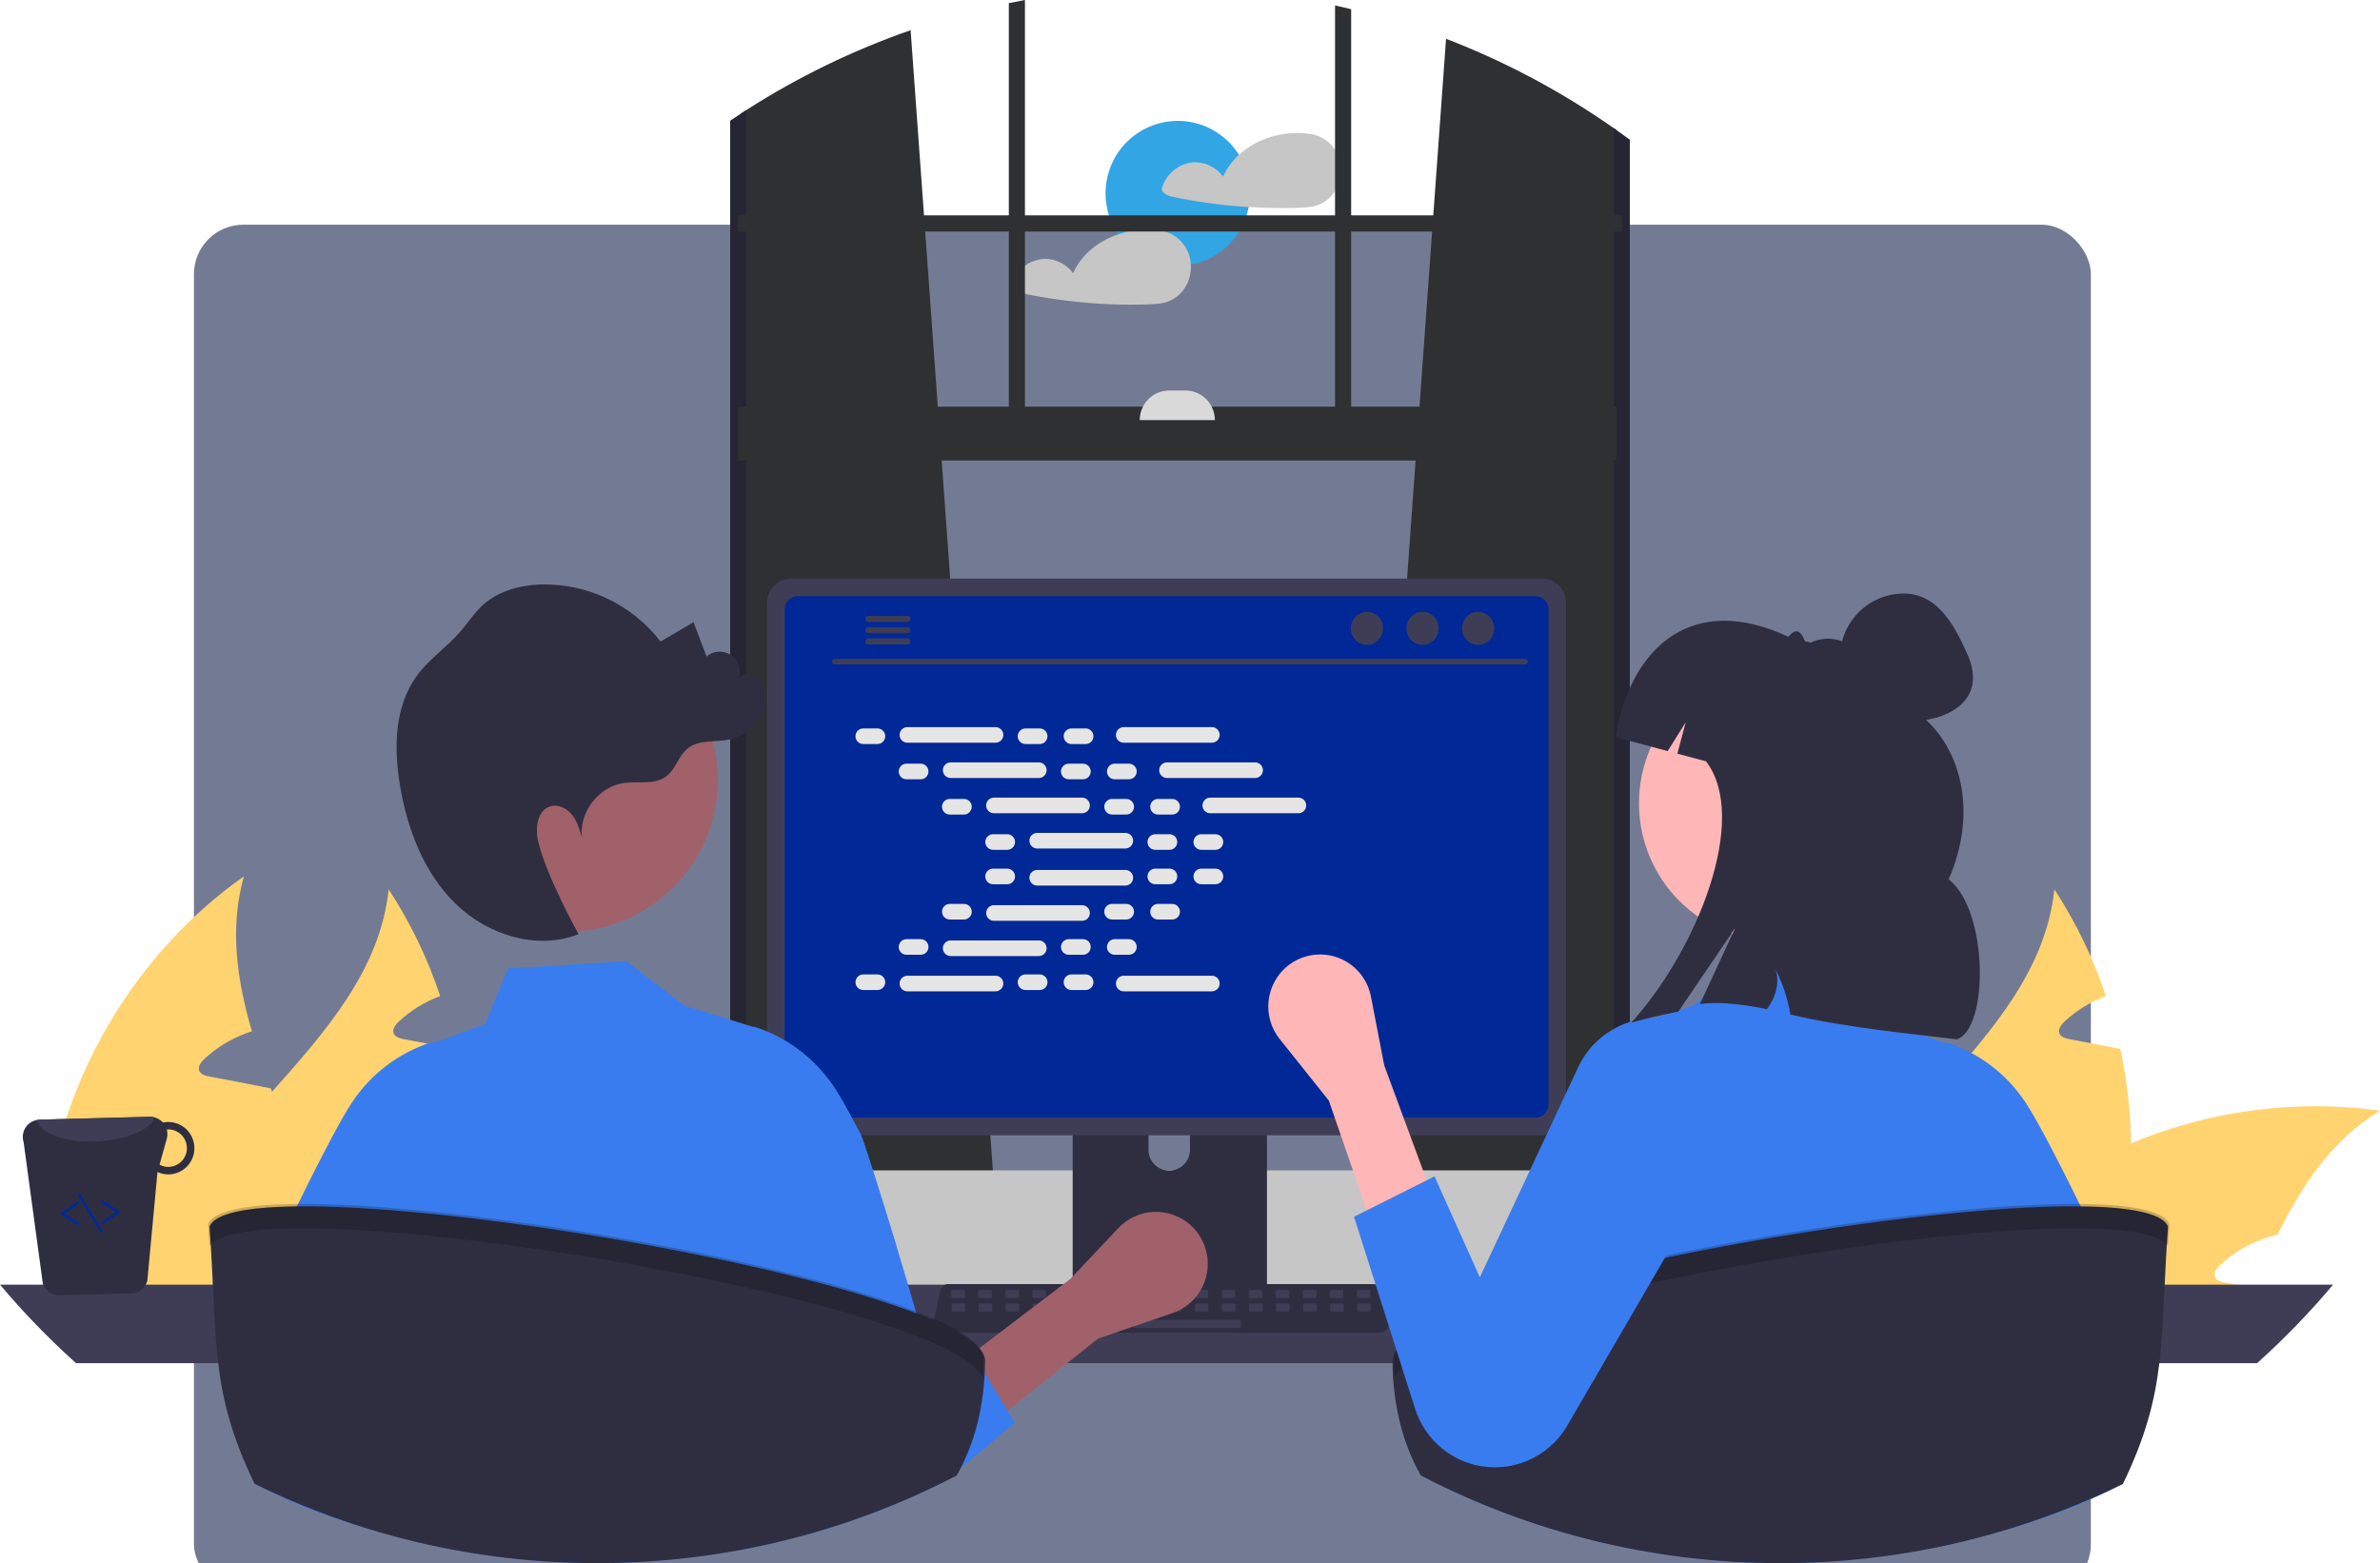 <svg width="577" height="379" viewBox="0 0 577 379" fill="none" xmlns="http://www.w3.org/2000/svg">
<g clip-path="url(#clip0_1074_3359)">
<g opacity="0.6" filter="url(#filter0_d_1074_3359)">
<rect x="47.016" y="50.477" width="459.89" height="331.946" rx="12" fill="#16234D"/>
</g>
<path d="M285.535 64.433C295.202 64.433 303.039 56.571 303.039 46.873C303.039 37.175 295.202 29.312 285.535 29.312C275.868 29.312 268.031 37.175 268.031 46.873C268.031 56.571 275.868 64.433 285.535 64.433Z" fill="#32A5E5"/>
<path d="M324.709 38.553C324.215 36.929 323.259 35.486 321.958 34.4C320.657 33.314 319.068 32.634 317.386 32.443C317.347 32.44 317.307 32.44 317.268 32.443C317.221 32.428 317.173 32.417 317.124 32.41C311.263 31.647 304.747 33.502 300.361 37.54C298.733 39.016 297.431 40.817 296.539 42.828C295.726 41.714 294.655 40.815 293.418 40.21C292.181 39.605 290.815 39.312 289.439 39.355C287.665 39.473 285.971 40.137 284.586 41.256C283.202 42.375 282.195 43.896 281.704 45.61C281.65 45.819 281.665 46.041 281.746 46.241C281.828 46.441 281.971 46.61 282.156 46.721C282.683 47.174 283.31 47.494 283.985 47.655C285.434 47.964 286.896 48.247 288.358 48.504C291.216 49.004 294.09 49.409 296.978 49.72C298.886 49.924 300.798 50.086 302.715 50.207C306.674 50.457 310.653 50.516 314.62 50.391C316.586 50.325 318.474 50.26 320.271 49.392C321.579 48.746 322.698 47.769 323.516 46.557C324.285 45.391 324.791 44.071 324.997 42.688C325.203 41.305 325.105 39.894 324.709 38.553Z" fill="#C6C6C6"/>
<path d="M288.697 64.139C288.664 63.403 288.54 62.674 288.33 61.969C287.834 60.345 286.876 58.902 285.574 57.816C284.272 56.731 282.682 56.051 281 55.859C280.963 55.856 280.926 55.856 280.889 55.859C280.839 55.845 280.789 55.834 280.738 55.826C277.495 55.427 274.203 55.767 271.108 56.819C266.349 58.417 262.173 61.64 260.16 66.244C259.346 65.129 258.274 64.23 257.035 63.625C255.797 63.02 254.43 62.727 253.054 62.771C251.28 62.889 249.585 63.552 248.201 64.672C246.816 65.791 245.81 67.311 245.318 69.026C245.267 69.235 245.283 69.455 245.365 69.655C245.446 69.855 245.588 70.023 245.771 70.137C246.299 70.588 246.925 70.908 247.6 71.071C249.055 71.38 250.51 71.663 251.979 71.919C254.837 72.419 257.708 72.825 260.593 73.136C266.453 73.767 272.35 73.991 278.241 73.807C280.201 73.741 282.095 73.675 283.891 72.807C285.198 72.161 286.315 71.184 287.13 69.973C288.279 68.255 288.83 66.204 288.697 64.139Z" fill="#C6C6C6"/>
<path d="M516.669 277.217C516.92 289.191 515.273 301.128 511.79 312.582C511.668 312.998 511.521 313.414 511.375 313.831H439.555C440.581 308.758 442.211 303.828 444.41 299.146C450.386 286.42 460.144 275.529 469.781 264.711C483.052 249.806 496.006 235.024 498.055 215.641C503.315 223.686 507.514 232.381 510.546 241.51C506.834 242.889 503.428 244.984 500.519 247.677C499.714 248.436 498.86 249.537 499.275 250.59C499.665 251.471 500.738 251.764 501.69 251.96C503.983 252.401 506.276 252.841 508.569 253.257C510.375 253.624 512.204 253.967 514.034 254.31C515.642 261.843 516.525 269.514 516.669 277.217Z" fill="#FFD370"/>
<path d="M577.002 269.291C565.487 276.315 558.169 287.181 552.192 299.345C546.991 300.534 542.189 303.065 538.262 306.687C537.432 307.446 536.579 308.547 537.018 309.6C537.384 310.481 538.482 310.774 539.433 310.97C541.702 311.411 544.019 311.851 546.288 312.267C546.068 312.781 545.849 313.32 545.629 313.834H469.516C472.971 309.159 476.797 304.772 480.957 300.716C481.86 299.81 482.787 298.953 483.738 298.072C493.441 289.275 504.582 282.222 516.672 277.22C535.719 269.232 556.547 266.495 577.002 269.291Z" fill="#FFD370"/>
<path d="M482.198 313.832H414.427C414.057 308.387 414.09 302.923 414.525 297.483C417.233 263.88 435.456 231.868 462.95 212.484C459.437 225.04 461.242 237.521 464.901 250.052C464.389 250.223 463.877 250.37 463.413 250.566C459.702 251.945 456.295 254.041 453.387 256.734C452.581 257.492 451.728 258.594 452.142 259.646C452.508 260.527 453.606 260.821 454.557 261.016C456.851 261.457 459.144 261.897 461.413 262.314C463.242 262.681 465.072 263.023 466.902 263.391C467.755 263.537 468.609 263.709 469.463 263.88C469.585 264.174 469.658 264.443 469.78 264.712C474.074 276.582 478.758 288.55 480.953 300.713C481.497 303.766 481.871 306.846 482.076 309.94C482.149 311.237 482.198 312.534 482.198 313.832Z" fill="#F2F2F2"/>
<path d="M112.841 277.217C113.092 289.191 111.445 301.128 107.962 312.582C107.839 312.998 107.693 313.414 107.547 313.831H35.727C36.753 308.758 38.383 303.828 40.581 299.146C46.558 286.42 56.316 275.529 65.953 264.711C79.224 249.806 92.178 235.024 94.227 215.641C99.487 223.686 103.686 232.381 106.717 241.51C103.006 242.889 99.6 244.984 96.691 247.677C95.886 248.436 95.032 249.537 95.447 250.59C95.837 251.471 96.91 251.764 97.862 251.96C100.155 252.401 102.448 252.841 104.741 253.257C106.547 253.624 108.376 253.967 110.206 254.31C111.814 261.843 112.696 269.514 112.841 277.217Z" fill="#FFD370"/>
<path d="M173.174 269.291C161.659 276.315 154.34 287.181 148.364 299.345C143.163 300.534 138.361 303.065 134.434 306.687C133.604 307.446 132.751 308.547 133.19 309.6C133.556 310.481 134.653 310.774 135.605 310.97C137.874 311.411 140.191 311.851 142.46 312.267C142.24 312.781 142.021 313.32 141.801 313.834H65.688C69.143 309.159 72.969 304.772 77.129 300.716C78.032 299.81 78.959 298.953 79.91 298.072C89.613 289.275 100.754 282.222 112.844 277.22C131.891 269.232 152.719 266.495 173.174 269.291Z" fill="#F2F2F2"/>
<path d="M78.369 313.832H10.599C10.229 308.387 10.261 302.923 10.697 297.483C13.404 263.88 31.628 231.868 59.121 212.484C55.608 225.04 57.414 237.521 61.073 250.052C60.561 250.223 60.048 250.37 59.585 250.566C55.873 251.945 52.467 254.041 49.558 256.734C48.753 257.492 47.9 258.594 48.314 259.646C48.68 260.527 49.778 260.821 50.729 261.016C53.023 261.457 55.316 261.897 57.584 262.314C59.414 262.681 61.244 263.023 63.073 263.391C63.927 263.537 64.781 263.709 65.635 263.88C65.757 264.174 65.83 264.443 65.952 264.712C70.246 276.582 74.93 288.55 77.125 300.713C77.669 303.766 78.043 306.846 78.248 309.94C78.321 311.237 78.369 312.534 78.369 313.832Z" fill="#FFD370"/>
<path d="M330.672 285.288L391.226 290.681L391.875 290.74V31.524C391.659 31.373 391.443 31.221 391.226 31.07C378.606 22.214 364.954 14.939 350.575 9.406L347.481 52.221L347.199 56.141L344.137 98.6L343.193 111.662L330.783 283.775L330.672 285.288Z" fill="#2F3032"/>
<path d="M180.923 26.695C180.49 26.972 180.058 27.248 179.625 27.537V290.739L180.923 290.621L240.822 285.287L240.71 283.774L228.301 111.66L227.357 98.599L224.295 56.139L224.013 52.22L220.768 7.32C206.774 12.187 193.4 18.69 180.923 26.695Z" fill="#2F3032"/>
<path d="M179.626 27.537C178.754 28.103 177.882 28.681 177.023 29.267V294.33C177.023 300.952 180.937 306.503 186.169 307.917C187.023 308.149 187.905 308.267 188.791 308.266H383.362C384.245 308.267 385.125 308.15 385.977 307.917C387.922 307.376 389.684 306.317 391.078 304.852C393.735 302.003 395.187 298.231 395.129 294.33V33.877C394.054 33.081 392.972 32.292 391.878 31.523C391.661 31.371 391.445 31.22 391.229 31.069V294.33C391.23 295.183 391.129 296.033 390.927 296.862C390.003 300.775 386.954 303.642 383.362 303.642H188.791C184.451 303.642 180.924 299.466 180.924 294.33V26.695C180.491 26.971 180.059 27.248 179.626 27.537Z" fill="#262534"/>
<path d="M393.175 52.219H178.969V56.138H393.175V52.219Z" fill="#2F3032"/>
<path d="M327.571 2.228C326.273 1.906 324.975 1.603 323.664 1.32V107.739H327.571V2.228Z" fill="#2F3032"/>
<path d="M248.485 0C247.181 0.243 245.876 0.493 244.578 0.763V107.74H248.485V0Z" fill="#2F3032"/>
<path d="M136.977 301.406C136.976 303.655 137.405 305.883 138.242 307.969C138.563 308.778 138.947 309.561 139.389 310.311C139.96 311.288 140.623 312.209 141.369 313.06C143.016 314.943 145.044 316.451 147.319 317.484C149.594 318.517 152.062 319.052 154.559 319.051H411.087C415.75 319.051 420.222 317.193 423.519 313.885C426.817 310.577 428.669 306.09 428.669 301.412C428.669 296.734 426.817 292.248 423.519 288.94C420.222 285.632 415.75 283.773 411.087 283.773H154.559C149.898 283.778 145.43 285.637 142.134 288.942C138.838 292.248 136.983 296.73 136.977 301.406Z" fill="#C6C6C6"/>
<path d="M178.971 111.664L391.875 111.664V98.6L178.971 98.6V111.664Z" fill="#2F3032"/>
<path d="M294.539 101.867H276.309C276.309 99.962 277.063 98.134 278.406 96.787C279.749 95.439 281.571 94.682 283.471 94.682H287.377C288.318 94.682 289.249 94.868 290.118 95.229C290.987 95.59 291.776 96.12 292.441 96.787C293.106 97.454 293.634 98.246 293.994 99.118C294.354 99.989 294.539 100.924 294.539 101.867Z" fill="#D9D9D9"/>
<path d="M0 311.484C5.695 318.254 11.855 324.616 18.434 330.524H547.198C553.778 324.616 559.937 318.254 565.632 311.484H0Z" fill="#3F3D56"/>
<path d="M260.055 247.815V315.266H307.157V247.815C307.158 247.33 307.003 246.857 306.717 246.466C306.43 246.076 306.026 245.788 305.564 245.644C305.346 245.572 305.118 245.537 304.889 245.539H262.329C262.031 245.539 261.736 245.597 261.46 245.711C261.184 245.825 260.933 245.993 260.722 246.204C260.511 246.415 260.343 246.666 260.229 246.943C260.114 247.219 260.055 247.515 260.055 247.815ZM278.437 270.991C278.449 269.662 278.984 268.391 279.926 267.455C280.868 266.519 282.139 265.994 283.465 265.994C284.79 265.994 286.062 266.519 287.004 267.455C287.945 268.391 288.481 269.662 288.493 270.991V278.818C288.486 280.151 287.953 281.427 287.011 282.368C286.069 283.308 284.794 283.836 283.465 283.836C282.136 283.836 280.861 283.308 279.918 282.368C278.976 281.427 278.443 280.151 278.437 278.818V270.991Z" fill="#2F2E41"/>
<path d="M259.914 313.109V319.614C259.915 319.951 260.049 320.274 260.285 320.512C260.522 320.751 260.843 320.887 261.179 320.89H306.039C306.376 320.888 306.697 320.753 306.935 320.514C307.172 320.275 307.305 319.951 307.305 319.614V313.109H259.914Z" fill="#3F3D56"/>
<path d="M185.953 146.186V269.342C185.954 270.912 186.576 272.416 187.683 273.526C188.789 274.636 190.289 275.26 191.853 275.261H373.772C375.336 275.26 376.836 274.636 377.942 273.526C379.049 272.416 379.671 270.912 379.672 269.342V146.186C379.668 144.618 379.045 143.115 377.939 142.007C376.833 140.899 375.335 140.275 373.772 140.273H191.853C190.29 140.275 188.792 140.899 187.686 142.007C186.58 143.115 185.957 144.618 185.953 146.186Z" fill="#3F3D56"/>
<path d="M190.227 147.717V267.822C190.228 268.66 190.561 269.464 191.152 270.057C191.743 270.65 192.544 270.984 193.38 270.985H372.263C373.099 270.984 373.9 270.65 374.491 270.057C375.082 269.464 375.415 268.66 375.416 267.822V147.717C375.416 146.877 375.084 146.072 374.493 145.478C373.902 144.883 373.1 144.549 372.263 144.547H193.38C192.543 144.549 191.741 144.883 191.15 145.478C190.559 146.072 190.227 146.877 190.227 147.717Z" fill="#012897"/>
<path d="M226.698 322.42C226.88 322.649 227.112 322.834 227.375 322.96C227.638 323.087 227.927 323.152 228.219 323.15H334.643C334.934 323.15 335.221 323.084 335.484 322.959C335.747 322.833 335.978 322.65 336.162 322.423C336.345 322.196 336.476 321.932 336.544 321.648C336.612 321.364 336.617 321.068 336.557 320.783L334.905 312.91C334.837 312.589 334.689 312.29 334.476 312.041C334.263 311.792 333.992 311.6 333.686 311.483C333.465 311.396 333.229 311.351 332.991 311.352H229.865C229.627 311.351 229.391 311.396 229.17 311.483C228.864 311.6 228.592 311.792 228.379 312.041C228.166 312.29 228.019 312.589 227.95 312.91L226.298 320.783C226.239 321.068 226.245 321.363 226.314 321.647C226.383 321.93 226.514 322.194 226.698 322.42Z" fill="#2F2E41"/>
<path d="M329.277 314.742H331.914C332.091 314.742 332.234 314.598 332.234 314.421V313.09C332.234 312.913 332.091 312.769 331.914 312.769H329.277C329.1 312.769 328.957 312.913 328.957 313.09V314.421C328.957 314.598 329.1 314.742 329.277 314.742Z" fill="#3F3D56"/>
<path d="M322.722 314.742H325.36C325.536 314.742 325.68 314.598 325.68 314.421V313.09C325.68 312.913 325.536 312.769 325.36 312.769H322.722C322.545 312.769 322.402 312.913 322.402 313.09V314.421C322.402 314.598 322.545 314.742 322.722 314.742Z" fill="#3F3D56"/>
<path d="M316.167 314.742H318.805C318.982 314.742 319.125 314.598 319.125 314.421V313.09C319.125 312.913 318.982 312.769 318.805 312.769H316.167C315.99 312.769 315.847 312.913 315.847 313.09V314.421C315.847 314.598 315.99 314.742 316.167 314.742Z" fill="#3F3D56"/>
<path d="M309.613 314.742H312.25C312.427 314.742 312.57 314.598 312.57 314.421V313.09C312.57 312.913 312.427 312.769 312.25 312.769H309.613C309.436 312.769 309.293 312.913 309.293 313.09V314.421C309.293 314.598 309.436 314.742 309.613 314.742Z" fill="#3F3D56"/>
<path d="M303.058 314.742H305.696C305.872 314.742 306.016 314.598 306.016 314.421V313.09C306.016 312.913 305.872 312.769 305.696 312.769H303.058C302.881 312.769 302.738 312.913 302.738 313.09V314.421C302.738 314.598 302.881 314.742 303.058 314.742Z" fill="#3F3D56"/>
<path d="M296.503 314.742H299.141C299.318 314.742 299.461 314.598 299.461 314.421V313.09C299.461 312.913 299.318 312.769 299.141 312.769H296.503C296.326 312.769 296.183 312.913 296.183 313.09V314.421C296.183 314.598 296.326 314.742 296.503 314.742Z" fill="#3F3D56"/>
<path d="M289.948 314.742H292.586C292.763 314.742 292.906 314.598 292.906 314.421V313.09C292.906 312.913 292.763 312.769 292.586 312.769H289.948C289.772 312.769 289.628 312.913 289.628 313.09V314.421C289.628 314.598 289.772 314.742 289.948 314.742Z" fill="#3F3D56"/>
<path d="M283.394 314.742H286.032C286.208 314.742 286.352 314.598 286.352 314.421V313.09C286.352 312.913 286.208 312.769 286.032 312.769H283.394C283.217 312.769 283.074 312.913 283.074 313.09V314.421C283.074 314.598 283.217 314.742 283.394 314.742Z" fill="#3F3D56"/>
<path d="M276.831 314.742H279.469C279.646 314.742 279.789 314.598 279.789 314.421V313.09C279.789 312.913 279.646 312.769 279.469 312.769H276.831C276.655 312.769 276.511 312.913 276.511 313.09V314.421C276.511 314.598 276.655 314.742 276.831 314.742Z" fill="#3F3D56"/>
<path d="M270.277 314.742H272.914C273.091 314.742 273.234 314.598 273.234 314.421V313.09C273.234 312.913 273.091 312.769 272.914 312.769H270.277C270.1 312.769 269.957 312.913 269.957 313.09V314.421C269.957 314.598 270.1 314.742 270.277 314.742Z" fill="#3F3D56"/>
<path d="M263.722 314.742H266.36C266.536 314.742 266.68 314.598 266.68 314.421V313.09C266.68 312.913 266.536 312.769 266.36 312.769H263.722C263.545 312.769 263.402 312.913 263.402 313.09V314.421C263.402 314.598 263.545 314.742 263.722 314.742Z" fill="#3F3D56"/>
<path d="M257.167 314.742H259.805C259.982 314.742 260.125 314.598 260.125 314.421V313.09C260.125 312.913 259.982 312.769 259.805 312.769H257.167C256.99 312.769 256.847 312.913 256.847 313.09V314.421C256.847 314.598 256.99 314.742 257.167 314.742Z" fill="#3F3D56"/>
<path d="M250.613 314.742H253.25C253.427 314.742 253.57 314.598 253.57 314.421V313.09C253.57 312.913 253.427 312.769 253.25 312.769H250.613C250.436 312.769 250.293 312.913 250.293 313.09V314.421C250.293 314.598 250.436 314.742 250.613 314.742Z" fill="#3F3D56"/>
<path d="M244.058 314.742H246.696C246.872 314.742 247.016 314.598 247.016 314.421V313.09C247.016 312.913 246.872 312.769 246.696 312.769H244.058C243.881 312.769 243.738 312.913 243.738 313.09V314.421C243.738 314.598 243.881 314.742 244.058 314.742Z" fill="#3F3D56"/>
<path d="M237.503 314.742H240.141C240.318 314.742 240.461 314.598 240.461 314.421V313.09C240.461 312.913 240.318 312.769 240.141 312.769H237.503C237.326 312.769 237.183 312.913 237.183 313.09V314.421C237.183 314.598 237.326 314.742 237.503 314.742Z" fill="#3F3D56"/>
<path d="M230.948 314.742H233.586C233.763 314.742 233.906 314.598 233.906 314.421V313.09C233.906 312.913 233.763 312.769 233.586 312.769H230.948C230.772 312.769 230.628 312.913 230.628 313.09V314.421C230.628 314.598 230.772 314.742 230.948 314.742Z" fill="#3F3D56"/>
<path d="M329.355 318.031H331.992C332.169 318.031 332.312 317.888 332.312 317.71V316.379C332.312 316.202 332.169 316.058 331.992 316.058H329.355C329.178 316.058 329.035 316.202 329.035 316.379V317.71C329.035 317.888 329.178 318.031 329.355 318.031Z" fill="#3F3D56"/>
<path d="M322.8 318.031H325.438C325.615 318.031 325.758 317.888 325.758 317.71V316.379C325.758 316.202 325.615 316.058 325.438 316.058H322.8C322.623 316.058 322.48 316.202 322.48 316.379V317.71C322.48 317.888 322.623 318.031 322.8 318.031Z" fill="#3F3D56"/>
<path d="M316.245 318.031H318.883C319.06 318.031 319.203 317.888 319.203 317.71V316.379C319.203 316.202 319.06 316.058 318.883 316.058H316.245C316.069 316.058 315.925 316.202 315.925 316.379V317.71C315.925 317.888 316.069 318.031 316.245 318.031Z" fill="#3F3D56"/>
<path d="M309.691 318.031H312.328C312.505 318.031 312.648 317.888 312.648 317.71V316.379C312.648 316.202 312.505 316.058 312.328 316.058H309.691C309.514 316.058 309.371 316.202 309.371 316.379V317.71C309.371 317.888 309.514 318.031 309.691 318.031Z" fill="#3F3D56"/>
<path d="M303.136 318.031H305.774C305.95 318.031 306.094 317.888 306.094 317.71V316.379C306.094 316.202 305.95 316.058 305.774 316.058H303.136C302.959 316.058 302.816 316.202 302.816 316.379V317.71C302.816 317.888 302.959 318.031 303.136 318.031Z" fill="#3F3D56"/>
<path d="M296.581 318.031H299.219C299.396 318.031 299.539 317.888 299.539 317.71V316.379C299.539 316.202 299.396 316.058 299.219 316.058H296.581C296.405 316.058 296.261 316.202 296.261 316.379V317.71C296.261 317.888 296.405 318.031 296.581 318.031Z" fill="#3F3D56"/>
<path d="M290.027 318.031H292.664C292.841 318.031 292.984 317.888 292.984 317.71V316.379C292.984 316.202 292.841 316.058 292.664 316.058H290.027C289.85 316.058 289.707 316.202 289.707 316.379V317.71C289.707 317.888 289.85 318.031 290.027 318.031Z" fill="#3F3D56"/>
<path d="M283.464 318.031H286.102C286.279 318.031 286.422 317.888 286.422 317.71V316.379C286.422 316.202 286.279 316.058 286.102 316.058H283.464C283.287 316.058 283.144 316.202 283.144 316.379V317.71C283.144 317.888 283.287 318.031 283.464 318.031Z" fill="#3F3D56"/>
<path d="M276.909 318.031H279.547C279.724 318.031 279.867 317.888 279.867 317.71V316.379C279.867 316.202 279.724 316.058 279.547 316.058H276.909C276.733 316.058 276.589 316.202 276.589 316.379V317.71C276.589 317.888 276.733 318.031 276.909 318.031Z" fill="#3F3D56"/>
<path d="M270.355 318.031H272.992C273.169 318.031 273.312 317.888 273.312 317.71V316.379C273.312 316.202 273.169 316.058 272.992 316.058H270.355C270.178 316.058 270.035 316.202 270.035 316.379V317.71C270.035 317.888 270.178 318.031 270.355 318.031Z" fill="#3F3D56"/>
<path d="M263.8 318.031H266.438C266.615 318.031 266.758 317.888 266.758 317.71V316.379C266.758 316.202 266.615 316.058 266.438 316.058H263.8C263.623 316.058 263.48 316.202 263.48 316.379V317.71C263.48 317.888 263.623 318.031 263.8 318.031Z" fill="#3F3D56"/>
<path d="M257.245 318.031H259.883C260.06 318.031 260.203 317.888 260.203 317.71V316.379C260.203 316.202 260.06 316.058 259.883 316.058H257.245C257.069 316.058 256.925 316.202 256.925 316.379V317.71C256.925 317.888 257.069 318.031 257.245 318.031Z" fill="#3F3D56"/>
<path d="M250.691 318.031H253.328C253.505 318.031 253.648 317.888 253.648 317.71V316.379C253.648 316.202 253.505 316.058 253.328 316.058H250.691C250.514 316.058 250.371 316.202 250.371 316.379V317.71C250.371 317.888 250.514 318.031 250.691 318.031Z" fill="#3F3D56"/>
<path d="M244.136 318.031H246.774C246.95 318.031 247.094 317.888 247.094 317.71V316.379C247.094 316.202 246.95 316.058 246.774 316.058H244.136C243.959 316.058 243.816 316.202 243.816 316.379V317.71C243.816 317.888 243.959 318.031 244.136 318.031Z" fill="#3F3D56"/>
<path d="M237.581 318.031H240.219C240.396 318.031 240.539 317.888 240.539 317.71V316.379C240.539 316.202 240.396 316.058 240.219 316.058H237.581C237.405 316.058 237.261 316.202 237.261 316.379V317.71C237.261 317.888 237.405 318.031 237.581 318.031Z" fill="#3F3D56"/>
<path d="M231.019 318.031H233.657C233.833 318.031 233.977 317.888 233.977 317.71V316.379C233.977 316.202 233.833 316.058 233.657 316.058H231.019C230.842 316.058 230.699 316.202 230.699 316.379V317.71C230.699 317.888 230.842 318.031 231.019 318.031Z" fill="#3F3D56"/>
<path d="M274.941 321.977H300.524C300.7 321.977 300.844 321.833 300.844 321.656V320.325C300.844 320.147 300.7 320.004 300.524 320.004H274.941C274.765 320.004 274.621 320.147 274.621 320.325V321.656C274.621 321.833 274.765 321.977 274.941 321.977Z" fill="#3F3D56"/>
<path d="M202.37 161.093H369.75C369.924 161.09 370.09 161.017 370.212 160.893C370.333 160.768 370.401 160.6 370.401 160.426C370.401 160.251 370.333 160.083 370.212 159.958C370.09 159.834 369.924 159.762 369.75 159.758H202.37C202.196 159.762 202.03 159.834 201.909 159.958C201.787 160.083 201.719 160.251 201.719 160.426C201.719 160.6 201.787 160.768 201.909 160.893C202.03 161.017 202.196 161.09 202.37 161.093Z" fill="#3F3D56"/>
<path d="M358.354 156.353C360.508 156.353 362.255 154.562 362.255 152.352C362.255 150.143 360.508 148.352 358.354 148.352C356.2 148.352 354.453 150.143 354.453 152.352C354.453 154.562 356.2 156.353 358.354 156.353Z" fill="#3F3D56"/>
<path d="M344.877 156.353C347.032 156.353 348.778 154.562 348.778 152.352C348.778 150.143 347.032 148.352 344.877 148.352C342.723 148.352 340.977 150.143 340.977 152.352C340.977 154.562 342.723 156.353 344.877 156.353Z" fill="#3F3D56"/>
<path d="M331.401 156.353C333.555 156.353 335.302 154.562 335.302 152.352C335.302 150.143 333.555 148.352 331.401 148.352C329.246 148.352 327.5 150.143 327.5 152.352C327.5 154.562 329.246 156.353 331.401 156.353Z" fill="#3F3D56"/>
<path d="M209.766 150.066C209.765 150.161 209.783 150.254 209.819 150.342C209.855 150.429 209.907 150.509 209.974 150.576C210.04 150.643 210.119 150.697 210.206 150.733C210.293 150.77 210.386 150.789 210.48 150.789H220.051C220.241 150.785 220.421 150.706 220.553 150.571C220.685 150.435 220.759 150.253 220.759 150.063C220.759 149.873 220.685 149.69 220.553 149.555C220.421 149.419 220.241 149.34 220.051 149.336H210.48C210.289 149.338 210.107 149.416 209.973 149.553C209.839 149.69 209.764 149.874 209.766 150.066Z" fill="#3F3D56"/>
<path d="M209.766 152.8C209.765 152.895 209.783 152.989 209.819 153.076C209.855 153.164 209.907 153.243 209.974 153.311C210.04 153.378 210.119 153.431 210.206 153.468C210.293 153.504 210.386 153.523 210.48 153.524H220.051C220.241 153.52 220.421 153.441 220.553 153.305C220.686 153.169 220.76 152.987 220.76 152.797C220.76 152.607 220.686 152.425 220.553 152.289C220.421 152.153 220.241 152.075 220.051 152.07H210.48C210.289 152.073 210.107 152.151 209.973 152.287C209.839 152.424 209.764 152.609 209.766 152.8Z" fill="#3F3D56"/>
<path d="M209.766 155.52C209.764 155.712 209.839 155.896 209.973 156.033C210.107 156.17 210.289 156.248 210.48 156.25H220.051C220.241 156.246 220.421 156.167 220.553 156.032C220.685 155.896 220.759 155.713 220.759 155.524C220.759 155.334 220.685 155.151 220.553 155.016C220.421 154.88 220.241 154.801 220.051 154.797H210.48C210.386 154.797 210.293 154.816 210.206 154.853C210.119 154.889 210.04 154.943 209.974 155.01C209.907 155.077 209.855 155.157 209.819 155.244C209.783 155.332 209.765 155.426 209.766 155.52Z" fill="#3F3D56"/>
<path d="M212.726 176.617H209.286C208.244 176.617 207.398 177.465 207.398 178.511C207.398 179.557 208.244 180.405 209.286 180.405H212.726C213.768 180.405 214.614 179.557 214.614 178.511C214.614 177.465 213.768 176.617 212.726 176.617Z" fill="#E5E5E5"/>
<path d="M252.062 176.617H248.622C247.58 176.617 246.734 177.465 246.734 178.511C246.734 179.557 247.58 180.405 248.622 180.405H252.062C253.104 180.405 253.95 179.557 253.95 178.511C253.95 177.465 253.104 176.617 252.062 176.617Z" fill="#E5E5E5"/>
<path d="M263.202 176.617H259.763C258.72 176.617 257.875 177.465 257.875 178.511C257.875 179.557 258.72 180.405 259.763 180.405H263.202C264.245 180.405 265.09 179.557 265.09 178.511C265.09 177.465 264.245 176.617 263.202 176.617Z" fill="#E5E5E5"/>
<path d="M241.357 176.297H219.982C218.939 176.297 218.094 177.145 218.094 178.191C218.094 179.237 218.939 180.085 219.982 180.085H241.357C242.4 180.085 243.245 179.237 243.245 178.191C243.245 177.145 242.4 176.297 241.357 176.297Z" fill="#E5E5E5"/>
<path d="M293.802 176.297H272.427C271.384 176.297 270.539 177.145 270.539 178.191C270.539 179.237 271.384 180.085 272.427 180.085H293.802C294.845 180.085 295.69 179.237 295.69 178.191C295.69 177.145 294.845 176.297 293.802 176.297Z" fill="#E5E5E5"/>
<path d="M223.21 185.164H219.771C218.728 185.164 217.883 186.012 217.883 187.058C217.883 188.104 218.728 188.952 219.771 188.952H223.21C224.253 188.952 225.098 188.104 225.098 187.058C225.098 186.012 224.253 185.164 223.21 185.164Z" fill="#E5E5E5"/>
<path d="M262.546 185.164H259.107C258.064 185.164 257.219 186.012 257.219 187.058C257.219 188.104 258.064 188.952 259.107 188.952H262.546C263.589 188.952 264.434 188.104 264.434 187.058C264.434 186.012 263.589 185.164 262.546 185.164Z" fill="#E5E5E5"/>
<path d="M273.694 185.164H270.255C269.212 185.164 268.367 186.012 268.367 187.058C268.367 188.104 269.212 188.952 270.255 188.952H273.694C274.737 188.952 275.582 188.104 275.582 187.058C275.582 186.012 274.737 185.164 273.694 185.164Z" fill="#E5E5E5"/>
<path d="M251.849 184.852H230.474C229.431 184.852 228.586 185.7 228.586 186.746C228.586 187.792 229.431 188.64 230.474 188.64H251.849C252.892 188.64 253.737 187.792 253.737 186.746C253.737 185.7 252.892 184.852 251.849 184.852Z" fill="#E5E5E5"/>
<path d="M304.294 184.852H282.919C281.877 184.852 281.031 185.7 281.031 186.746C281.031 187.792 281.877 188.64 282.919 188.64H304.294C305.337 188.64 306.182 187.792 306.182 186.746C306.182 185.7 305.337 184.852 304.294 184.852Z" fill="#E5E5E5"/>
<path d="M233.702 193.711H230.263C229.22 193.711 228.375 194.559 228.375 195.605C228.375 196.651 229.22 197.499 230.263 197.499H233.702C234.745 197.499 235.59 196.651 235.59 195.605C235.59 194.559 234.745 193.711 233.702 193.711Z" fill="#E5E5E5"/>
<path d="M273.038 193.711H269.599C268.556 193.711 267.711 194.559 267.711 195.605C267.711 196.651 268.556 197.499 269.599 197.499H273.038C274.081 197.499 274.926 196.651 274.926 195.605C274.926 194.559 274.081 193.711 273.038 193.711Z" fill="#E5E5E5"/>
<path d="M284.179 193.711H280.74C279.697 193.711 278.852 194.559 278.852 195.605C278.852 196.651 279.697 197.499 280.74 197.499H284.179C285.221 197.499 286.067 196.651 286.067 195.605C286.067 194.559 285.221 193.711 284.179 193.711Z" fill="#E5E5E5"/>
<path d="M262.341 193.398H240.966C239.923 193.398 239.078 194.246 239.078 195.293C239.078 196.339 239.923 197.187 240.966 197.187H262.341C263.384 197.187 264.229 196.339 264.229 195.293C264.229 194.246 263.384 193.398 262.341 193.398Z" fill="#E5E5E5"/>
<path d="M314.787 193.398H293.411C292.369 193.398 291.523 194.246 291.523 195.293C291.523 196.339 292.369 197.187 293.411 197.187H314.787C315.829 197.187 316.675 196.339 316.675 195.293C316.675 194.246 315.829 193.398 314.787 193.398Z" fill="#E5E5E5"/>
<path d="M244.194 202.266H240.755C239.712 202.266 238.867 203.114 238.867 204.16C238.867 205.206 239.712 206.054 240.755 206.054H244.194C245.237 206.054 246.082 205.206 246.082 204.16C246.082 203.114 245.237 202.266 244.194 202.266Z" fill="#E5E5E5"/>
<path d="M283.522 202.266H280.083C279.041 202.266 278.195 203.114 278.195 204.16C278.195 205.206 279.041 206.054 280.083 206.054H283.522C284.565 206.054 285.41 205.206 285.41 204.16C285.41 203.114 284.565 202.266 283.522 202.266Z" fill="#E5E5E5"/>
<path d="M294.671 202.266H291.232C290.189 202.266 289.344 203.114 289.344 204.16C289.344 205.206 290.189 206.054 291.232 206.054H294.671C295.714 206.054 296.559 205.206 296.559 204.16C296.559 203.114 295.714 202.266 294.671 202.266Z" fill="#E5E5E5"/>
<path d="M272.826 201.945H251.45C250.408 201.945 249.562 202.793 249.562 203.839C249.562 204.885 250.408 205.733 251.45 205.733H272.826C273.868 205.733 274.714 204.885 274.714 203.839C274.714 202.793 273.868 201.945 272.826 201.945Z" fill="#E5E5E5"/>
<path d="M252.062 236.258H248.622C247.58 236.258 246.734 237.106 246.734 238.152C246.734 239.198 247.58 240.046 248.622 240.046H252.062C253.104 240.046 253.95 239.198 253.95 238.152C253.95 237.106 253.104 236.258 252.062 236.258Z" fill="#E5E5E5"/>
<path d="M263.202 236.258H259.763C258.72 236.258 257.875 237.106 257.875 238.152C257.875 239.198 258.72 240.046 259.763 240.046H263.202C264.245 240.046 265.09 239.198 265.09 238.152C265.09 237.106 264.245 236.258 263.202 236.258Z" fill="#E5E5E5"/>
<path d="M293.802 236.578H272.427C271.384 236.578 270.539 237.426 270.539 238.472C270.539 239.518 271.384 240.366 272.427 240.366H293.802C294.845 240.366 295.69 239.518 295.69 238.472C295.69 237.426 294.845 236.578 293.802 236.578Z" fill="#E5E5E5"/>
<path d="M212.726 236.258H209.286C208.244 236.258 207.398 237.106 207.398 238.152C207.398 239.198 208.244 240.046 209.286 240.046H212.726C213.768 240.046 214.614 239.198 214.614 238.152C214.614 237.106 213.768 236.258 212.726 236.258Z" fill="#E5E5E5"/>
<path d="M241.357 236.578H219.982C218.939 236.578 218.094 237.426 218.094 238.472C218.094 239.518 218.939 240.366 219.982 240.366H241.357C242.4 240.366 243.245 239.518 243.245 238.472C243.245 237.426 242.4 236.578 241.357 236.578Z" fill="#E5E5E5"/>
<path d="M223.21 227.711H219.771C218.728 227.711 217.883 228.559 217.883 229.605C217.883 230.651 218.728 231.499 219.771 231.499H223.21C224.253 231.499 225.098 230.651 225.098 229.605C225.098 228.559 224.253 227.711 223.21 227.711Z" fill="#E5E5E5"/>
<path d="M262.546 227.711H259.107C258.064 227.711 257.219 228.559 257.219 229.605C257.219 230.651 258.064 231.499 259.107 231.499H262.546C263.589 231.499 264.434 230.651 264.434 229.605C264.434 228.559 263.589 227.711 262.546 227.711Z" fill="#E5E5E5"/>
<path d="M273.694 227.711H270.255C269.212 227.711 268.367 228.559 268.367 229.605C268.367 230.651 269.212 231.499 270.255 231.499H273.694C274.737 231.499 275.582 230.651 275.582 229.605C275.582 228.559 274.737 227.711 273.694 227.711Z" fill="#E5E5E5"/>
<path d="M251.849 228.023H230.474C229.431 228.023 228.586 228.871 228.586 229.918C228.586 230.964 229.431 231.812 230.474 231.812H251.849C252.892 231.812 253.737 230.964 253.737 229.918C253.737 228.871 252.892 228.023 251.849 228.023Z" fill="#E5E5E5"/>
<path d="M233.702 219.164H230.263C229.22 219.164 228.375 220.012 228.375 221.058C228.375 222.104 229.22 222.952 230.263 222.952H233.702C234.745 222.952 235.59 222.104 235.59 221.058C235.59 220.012 234.745 219.164 233.702 219.164Z" fill="#E5E5E5"/>
<path d="M273.038 219.164H269.599C268.556 219.164 267.711 220.012 267.711 221.058C267.711 222.104 268.556 222.952 269.599 222.952H273.038C274.081 222.952 274.926 222.104 274.926 221.058C274.926 220.012 274.081 219.164 273.038 219.164Z" fill="#E5E5E5"/>
<path d="M284.179 219.164H280.74C279.697 219.164 278.852 220.012 278.852 221.058C278.852 222.104 279.697 222.952 280.74 222.952H284.179C285.221 222.952 286.067 222.104 286.067 221.058C286.067 220.012 285.221 219.164 284.179 219.164Z" fill="#E5E5E5"/>
<path d="M262.341 219.477H240.966C239.923 219.477 239.078 220.325 239.078 221.371C239.078 222.417 239.923 223.265 240.966 223.265H262.341C263.384 223.265 264.229 222.417 264.229 221.371C264.229 220.325 263.384 219.477 262.341 219.477Z" fill="#E5E5E5"/>
<path d="M244.194 210.609H240.755C239.712 210.609 238.867 211.457 238.867 212.503C238.867 213.55 239.712 214.398 240.755 214.398H244.194C245.237 214.398 246.082 213.55 246.082 212.503C246.082 211.457 245.237 210.609 244.194 210.609Z" fill="#E5E5E5"/>
<path d="M283.522 210.609H280.083C279.041 210.609 278.195 211.457 278.195 212.503C278.195 213.55 279.041 214.398 280.083 214.398H283.522C284.565 214.398 285.41 213.55 285.41 212.503C285.41 211.457 284.565 210.609 283.522 210.609Z" fill="#E5E5E5"/>
<path d="M294.671 210.609H291.232C290.189 210.609 289.344 211.457 289.344 212.503C289.344 213.55 290.189 214.398 291.232 214.398H294.671C295.714 214.398 296.559 213.55 296.559 212.503C296.559 211.457 295.714 210.609 294.671 210.609Z" fill="#E5E5E5"/>
<path d="M272.826 210.93H251.45C250.408 210.93 249.562 211.778 249.562 212.824C249.562 213.87 250.408 214.718 251.45 214.718H272.826C273.868 214.718 274.714 213.87 274.714 212.824C274.714 211.778 273.868 210.93 272.826 210.93Z" fill="#E5E5E5"/>
<path d="M229.387 359.058C229.243 359.13 229.099 359.202 228.954 359.268C228.043 359.722 227.125 360.169 226.201 360.61C223.434 361.932 220.633 363.188 217.797 364.378C210.333 367.51 202.676 370.152 194.872 372.29C193.56 364.089 192.289 344.746 191.069 330.521C190.84 327.844 190.61 325.352 190.381 323.148C190.163 320.256 189.749 317.382 189.142 314.546C189.083 314.324 188.997 314.11 188.886 313.908C189.011 315.046 189.142 318.439 189.267 323.148C189.332 325.352 189.391 327.844 189.457 330.521C189.765 344.214 190.086 362.846 190.407 373.454C189.496 373.678 188.578 373.901 187.66 374.112C187.084 374.25 186.5 374.381 185.917 374.506C185.209 374.664 184.501 374.822 183.793 374.967C183.052 375.125 182.311 375.276 181.57 375.42C169.465 377.806 157.156 379.004 144.819 378.998C144 378.998 143.187 378.992 142.368 378.985C142.118 378.985 141.869 378.978 141.614 378.972C140.893 378.959 140.145 378.946 139.385 378.926C124.806 378.521 110.322 376.427 96.222 372.685L96.793 330.521L96.891 323.148L96.93 320.353C96.606 321.252 96.412 322.194 96.354 323.148C96.124 324.944 95.888 327.489 95.652 330.521C94.754 342.201 93.83 361.044 92.873 371.764C81.538 368.528 73.252 365.575 62.894 360.379C62.494 360.182 62.087 359.978 61.688 359.774C61.76 359.268 61.838 358.762 61.91 358.242C63.084 350.06 61.701 339.413 62.999 330.521C63.989 323.661 65.011 317.071 66.04 311.481C67.286 304.753 68.551 299.465 69.803 296.894C71.246 293.928 72.688 291.008 74.084 288.213C74.687 287.009 75.279 285.828 75.861 284.668C76.175 284.043 76.49 283.425 76.798 282.82C78.201 280.064 79.525 277.519 80.738 275.263C81.59 273.678 82.377 272.244 83.098 270.988C83.944 269.508 84.691 268.285 85.307 267.358C89.859 260.436 96.631 255.282 104.502 252.751L104.699 252.698L104.889 252.777L105.105 252.876L117.6 248.292L123.179 234.816L151.834 233.047L156.462 236.579L158.829 238.387L161.353 240.314L165.994 243.859L167.312 244.267L169.272 244.872L182.678 249.002L182.816 248.943L183.012 248.996C190.175 251.296 196.444 255.778 200.949 261.82C201.394 262.399 201.807 262.997 202.207 263.602C203.296 265.22 204.764 267.779 206.495 270.988C207.209 272.31 207.963 273.744 208.756 275.263C209.235 276.177 213.365 289.107 217.384 302.313C221.14 314.678 224.798 327.285 225.277 330.521C225.362 331.119 225.454 331.724 225.539 332.323C226.083 336.065 226.62 339.834 227.138 343.51C227.905 348.962 228.653 354.224 229.367 358.926C229.374 358.972 229.38 359.012 229.387 359.058Z" fill="#397CEF"/>
<path opacity="0.2" d="M199.02 311.449L193.45 289.883L188.531 308.492L199.02 311.449Z" fill="black"/>
<path d="M10.379 311.204C10.668 312.048 11.216 312.778 11.944 313.29C12.672 313.802 13.543 314.069 14.432 314.053L31.799 313.604C32.695 313.587 33.561 313.279 34.267 312.727C34.974 312.175 35.484 311.408 35.72 310.542L38.178 284.177C39.05 284.573 39.999 284.769 40.956 284.75C42.635 284.708 44.229 283.998 45.386 282.777C46.544 281.555 47.171 279.923 47.129 278.238C47.087 276.554 46.379 274.955 45.162 273.794C43.944 272.632 42.317 272.004 40.638 272.046C40.256 272.045 39.874 272.084 39.5 272.165C39.093 271.723 38.599 271.372 38.048 271.134C37.498 270.895 36.904 270.775 36.305 270.781L9.59 271.474C9.369 271.482 9.148 271.509 8.931 271.556C8.345 271.665 7.79 271.899 7.302 272.242C6.814 272.585 6.404 273.029 6.102 273.544C5.799 274.059 5.61 274.634 5.547 275.228C5.484 275.823 5.549 276.424 5.737 276.991L10.379 311.204ZM38.682 282.387L40.431 276.104C40.63 275.379 40.634 274.613 40.444 273.885C40.529 273.885 40.604 273.844 40.688 273.844C41.888 273.819 43.047 274.273 43.914 275.104C44.781 275.936 45.283 277.079 45.311 278.282C45.339 279.485 44.891 280.65 44.064 281.521C43.237 282.393 42.099 282.9 40.901 282.931C40.125 282.956 39.358 282.768 38.682 282.387Z" fill="#2F2E41"/>
<path d="M8.93 271.556C9.499 274.821 15.898 277.116 23.592 276.717C30.667 276.39 36.452 273.898 37.512 270.944C37.12 270.828 36.712 270.773 36.303 270.782L9.589 271.474C9.367 271.482 9.147 271.51 8.93 271.556Z" fill="#3F3D56"/>
<path d="M25.003 296.716C25.038 296.707 25.072 296.693 25.102 296.673L28.874 294.196C28.919 294.166 28.957 294.125 28.983 294.077C29.009 294.029 29.022 293.976 29.022 293.921C29.022 293.867 29.009 293.813 28.983 293.765C28.957 293.717 28.919 293.676 28.874 293.646L24.954 291.07C24.918 291.046 24.877 291.03 24.835 291.022C24.793 291.013 24.749 291.014 24.707 291.022C24.665 291.031 24.625 291.048 24.589 291.072C24.553 291.097 24.523 291.128 24.499 291.164C24.475 291.2 24.459 291.241 24.451 291.283C24.443 291.326 24.443 291.37 24.452 291.412C24.461 291.454 24.478 291.494 24.503 291.53C24.527 291.566 24.558 291.596 24.595 291.62L28.096 293.921L24.743 296.122C24.678 296.165 24.631 296.229 24.608 296.304C24.586 296.378 24.591 296.459 24.622 296.53C24.654 296.601 24.709 296.659 24.779 296.693C24.848 296.727 24.928 296.735 25.003 296.716Z" fill="#012897"/>
<path d="M19.046 296.989C19.109 296.973 19.166 296.938 19.209 296.889C19.253 296.841 19.281 296.78 19.29 296.715C19.299 296.65 19.288 296.584 19.259 296.525C19.23 296.466 19.185 296.417 19.128 296.385L15.652 294.385L19.012 291.881C19.046 291.856 19.075 291.823 19.098 291.786C19.12 291.749 19.134 291.708 19.14 291.666C19.147 291.623 19.145 291.579 19.134 291.538C19.124 291.496 19.105 291.456 19.079 291.422C19.054 291.387 19.021 291.358 18.985 291.336C18.948 291.313 18.907 291.299 18.864 291.293C18.822 291.286 18.778 291.288 18.736 291.299C18.695 291.31 18.656 291.328 18.621 291.354L14.859 294.157C14.815 294.19 14.78 294.233 14.757 294.282C14.734 294.332 14.724 294.386 14.727 294.441C14.73 294.495 14.747 294.548 14.776 294.594C14.804 294.641 14.844 294.679 14.891 294.706L18.802 296.955C18.876 296.998 18.963 297.01 19.046 296.989Z" fill="#012897"/>
<path d="M24.629 298.887C24.661 298.879 24.691 298.866 24.719 298.849C24.756 298.826 24.788 298.797 24.813 298.762C24.839 298.727 24.857 298.688 24.867 298.646C24.877 298.604 24.879 298.56 24.873 298.517C24.866 298.475 24.851 298.434 24.829 298.397L19.482 289.578C19.437 289.504 19.364 289.451 19.28 289.431C19.195 289.411 19.106 289.425 19.032 289.47C18.958 289.515 18.905 289.588 18.884 289.673C18.864 289.757 18.877 289.846 18.922 289.921L24.268 298.739C24.305 298.799 24.36 298.846 24.425 298.872C24.489 298.899 24.561 298.904 24.629 298.887Z" fill="#012897"/>
<path d="M514.715 359.774C514.315 359.978 513.909 360.182 513.509 360.379C503.151 365.575 494.865 368.528 483.53 371.764C482.573 361.044 481.648 342.201 480.75 330.521C480.514 327.489 480.278 324.944 480.049 323.148C479.991 322.194 479.797 321.252 479.472 320.353L479.511 323.148L479.61 330.521L480.18 372.684C466.081 376.427 451.597 378.521 437.018 378.926C436.257 378.946 435.51 378.959 434.789 378.972C434.533 378.978 434.284 378.985 434.035 378.985C433.216 378.992 432.403 378.998 431.583 378.998C416.219 379.01 400.911 377.148 385.995 373.454C386.317 362.846 386.638 344.214 386.946 330.521C387.011 327.844 387.07 325.352 387.136 323.148C387.261 318.439 387.392 315.046 387.516 313.908C387.406 314.11 387.32 314.324 387.261 314.546C386.653 317.382 386.239 320.256 386.022 323.148C385.792 325.352 385.563 327.844 385.333 330.521C384.114 344.746 382.842 364.089 381.531 372.29C373.727 370.152 366.069 367.51 358.606 364.378C354.673 362.734 350.809 360.96 347.016 359.057C347.737 354.322 348.491 349.015 349.264 343.51C349.867 339.242 350.49 334.855 351.126 330.521C352.109 323.826 385.517 251.528 393.39 248.996L393.587 248.943L393.724 249.002L407.131 244.872L409.091 244.267L410.408 243.859L415.05 240.314L417.574 238.387L419.94 236.579L424.569 233.047L453.223 234.816L458.802 248.292L471.297 252.876L471.513 252.777L471.704 252.698L471.9 252.751C479.771 255.282 486.544 260.436 491.095 267.358C491.711 268.285 492.459 269.508 493.304 270.988C494.025 272.244 494.812 273.678 495.664 275.263C496.877 277.519 498.201 280.064 499.604 282.82C499.912 283.425 500.227 284.043 500.542 284.668C501.125 285.825 501.717 287.007 502.318 288.213C503.715 291.008 505.157 293.928 506.599 296.894C507.851 299.465 509.117 304.753 510.362 311.481C511.391 317.071 512.414 323.661 513.404 330.521C514.702 339.413 513.319 350.06 514.492 358.242C514.564 358.761 514.643 359.268 514.715 359.774Z" fill="#397CEF"/>
<path d="M430.678 228.212C449.084 228.212 464.005 213.243 464.005 194.778C464.005 176.313 449.084 161.344 430.678 161.344C412.272 161.344 397.352 176.313 397.352 194.778C397.352 213.243 412.272 228.212 430.678 228.212Z" fill="#FFB6B6"/>
<path opacity="0.2" d="M377.383 311.449L382.953 289.883L387.872 308.492L377.383 311.449Z" fill="black"/>
<path d="M525.607 297.402C523.614 324.946 525.679 337.073 514.678 359.783C504.67 364.697 494.244 368.707 483.526 371.765C482.412 372.081 481.295 372.388 480.176 372.686C466.077 376.429 451.593 378.523 437.014 378.928C436.253 378.947 435.506 378.96 434.785 378.974C434.529 378.98 434.28 378.987 434.031 378.987C433.212 378.993 432.399 379 431.579 379C416.216 379.011 400.907 377.15 385.991 373.456C384.497 373.087 383.009 372.699 381.527 372.292C373.723 370.154 366.065 367.511 358.602 364.38C354.669 362.736 350.805 360.962 347.012 359.059C346.153 358.625 345.294 358.191 344.448 357.744C340.102 350.075 337.631 340.75 337.578 329.543C340.587 310.233 518.959 280.75 525.607 297.402Z" fill="#2F2E41"/>
<path opacity="0.2" d="M525.602 302.117C525.704 300.412 525.818 298.65 525.95 296.816C519.303 280.164 340.931 309.647 337.922 328.957C337.93 330.727 338.006 332.445 338.133 334.123C345.419 315.064 514.875 287.042 525.602 302.117Z" fill="black"/>
<path d="M333.146 298.697L347.787 291.352L335.586 258.304L332.371 241.637C331.953 239.472 330.976 237.454 329.538 235.786C328.099 234.118 326.25 232.858 324.174 232.132C322.098 231.406 319.868 231.239 317.708 231.648C315.548 232.057 313.532 233.028 311.863 234.463C309.39 236.59 307.837 239.598 307.532 242.852C307.227 246.106 308.194 249.352 310.229 251.904L322.165 266.872L333.146 298.697Z" fill="#FFB6B6"/>
<path d="M347.787 285.234L328.266 295.027L343.08 341.596C344.144 344.94 346.051 347.952 348.617 350.339C351.182 352.726 354.319 354.408 357.723 355.221C361.92 356.223 366.326 355.859 370.303 354.18C374.28 352.501 377.62 349.595 379.84 345.884L419.124 278.331C421.908 273.676 422.768 268.114 421.519 262.832C420.27 257.55 417.012 252.968 412.44 250.063C409.982 248.501 407.223 247.476 404.343 247.054C401.464 246.632 398.528 246.824 395.727 247.616C392.925 248.408 390.322 249.782 388.086 251.65C385.849 253.519 384.03 255.838 382.746 258.458L358.768 309.715L347.787 285.234Z" fill="#397CEF"/>
<path d="M137.349 225.902C157.6 225.902 174.018 209.432 174.018 189.115C174.018 168.798 157.6 152.328 137.349 152.328C117.097 152.328 100.68 168.798 100.68 189.115C100.68 209.432 117.097 225.902 137.349 225.902Z" fill="#A0616A"/>
<path d="M101.119 163.764C104.101 159.732 108.386 156.866 111.664 153.073C113.462 150.992 114.956 148.634 116.977 146.771C120.734 143.31 125.988 141.891 131.085 141.715C136.672 141.571 142.214 142.748 147.263 145.152C152.312 147.556 156.726 151.118 160.147 155.551C162.812 153.984 165.476 152.417 168.141 150.849C169.194 153.629 170.246 156.409 171.299 159.188C172.163 158.435 173.265 158.013 174.409 157.997C175.554 157.981 176.667 158.372 177.552 159.1C178.437 159.829 179.036 160.849 179.243 161.978C179.45 163.107 179.251 164.274 178.683 165.271C179.317 163.305 182.222 162.888 183.824 164.186C185.426 165.485 185.855 167.796 185.594 169.845C185.266 172.094 184.275 174.192 182.749 175.871C181.222 177.55 179.23 178.733 177.029 179.267C173.552 180.044 169.505 179.228 166.722 181.459C164.49 183.247 163.817 186.504 161.54 188.234C158.734 190.365 154.768 189.379 151.281 189.85C145.179 190.674 140.347 196.935 141.08 203.068C140.528 201.133 139.948 199.142 138.695 197.57C137.442 195.998 135.331 194.935 133.41 195.513C130.233 196.468 129.713 200.812 130.483 204.048C132.525 212.631 140.264 226.504 140.264 226.504C130.215 230.48 118.244 226.72 110.491 219.175C102.738 211.629 98.7 200.945 96.941 190.253C95.45 181.186 95.661 171.144 101.119 163.764Z" fill="#2F2E41"/>
<path d="M472.439 213.204C479.416 197.158 475.463 182.392 466.959 174.559V174.552C463.616 167.035 459.171 161.235 454.084 159.873C451.625 158.288 449.239 156.427 446.591 155.48C445.357 155.017 444.043 154.809 442.727 154.868C441.411 154.928 440.12 155.255 438.934 155.828L437.583 155.467C436.436 152.527 435.092 152.468 433.597 154.401C427.841 151.711 422.656 150.508 418.041 150.508C402.989 150.508 394.087 163.293 391.727 178.748L404.307 182.109L408.679 175.118L406.66 182.74L413.603 184.589C424.17 198.393 411.525 230.238 395.496 247.956C399.311 246.897 403.112 246.002 406.896 245.272L420.65 225.042L412.128 243.457C416.553 242.806 422.197 243.431 428.366 244.687C430.444 241.964 431.539 238.334 430.464 235.098C432.222 238.511 433.434 242.179 434.056 245.969C447.076 249.159 464.835 250.797 474.406 252.007C482.139 249.474 482.16 220.873 472.439 213.204Z" fill="#2F2E41"/>
<path d="M476.976 158.626C482.086 170.105 471.776 175.042 462.33 174.902C453.795 174.776 446.542 168.761 446.106 160.209C445.897 156.102 447.322 152.08 450.069 149.028C452.816 145.975 456.659 144.143 460.752 143.933C469.277 143.496 473.496 150.807 476.976 158.626Z" fill="#2F2E41"/>
<path d="M239.925 345.483L231.508 331.398L259.495 310.097L271.131 297.772C272.643 296.171 274.547 294.996 276.653 294.364C278.759 293.732 280.994 293.666 283.134 294.172C285.274 294.679 287.243 295.739 288.847 297.248C290.45 298.758 291.63 300.663 292.269 302.773C293.217 305.9 292.916 309.274 291.431 312.183C289.946 315.092 287.392 317.308 284.309 318.364L266.227 324.557L239.925 345.483Z" fill="#A0616A"/>
<path d="M246.007 345.015L232.903 355.972L229.369 358.924L228.956 359.266C228.045 359.72 227.127 360.168 226.203 360.608C223.436 361.93 220.635 363.186 217.799 364.377C210.335 367.508 202.678 370.151 194.874 372.288C193.392 372.696 191.904 373.084 190.409 373.453C189.498 373.676 188.58 373.9 187.662 374.11C187.085 374.248 186.502 374.38 185.919 374.505C185.211 374.663 184.503 374.821 183.794 374.965C183.054 375.123 182.313 375.274 181.572 375.419C179.579 373.516 177.992 371.227 176.908 368.69C175.824 366.153 175.265 363.421 175.266 360.661C175.266 360.483 175.266 360.299 175.272 360.115L177.377 305.968L178.307 281.97C178.451 276.543 180.704 271.387 184.586 267.604C188.468 263.822 193.671 261.712 199.082 261.727C199.712 261.727 200.334 261.76 200.951 261.819C201.396 262.397 201.809 262.996 202.209 263.601C203.297 265.219 204.766 267.777 206.497 270.987C207.211 272.309 207.965 273.742 208.758 275.262C209.237 276.176 213.367 289.106 217.386 302.312L215.616 316.103L212.416 340.963L225.541 332.322L234.784 326.231L235.879 328.066L238.731 332.841L244.237 342.049L246.007 345.015Z" fill="#397CEF"/>
<path d="M238.825 329.542C238.819 330.66 238.793 331.758 238.734 332.843C238.597 335.837 238.251 338.817 237.698 341.761C236.793 346.706 235.179 351.493 232.906 355.974C232.604 356.572 232.283 357.164 231.955 357.743C231.109 358.19 230.251 358.624 229.392 359.058C229.248 359.131 229.103 359.203 228.959 359.269C225.308 361.091 221.588 362.794 217.801 364.379C210.338 367.511 202.681 370.153 194.876 372.291C193.395 372.699 191.907 373.087 190.412 373.455C187.495 374.178 184.549 374.834 181.575 375.421C169.469 377.807 157.161 379.005 144.824 378.999C144.005 378.999 143.192 378.992 142.372 378.986C142.123 378.986 141.874 378.979 141.619 378.973C140.897 378.96 140.15 378.946 139.39 378.927C124.81 378.522 110.327 376.428 96.227 372.685C95.106 372.389 93.99 372.083 92.877 371.765C82.159 368.706 71.734 364.696 61.725 359.782C50.725 337.072 52.79 324.945 50.797 297.401C54.888 287.148 124.095 294.389 177.379 305.971C191.841 309.114 205.123 312.58 215.618 316.106C226.461 319.743 234.322 323.439 237.403 326.911C238.123 327.63 238.617 328.544 238.825 329.542Z" fill="#2F2E41"/>
<path opacity="0.2" d="M50.801 302.117C50.7 300.412 50.586 298.65 50.453 296.816C57.1 280.164 235.473 309.647 238.482 328.957C238.473 330.727 238.398 332.445 238.271 334.123C230.984 315.064 61.528 287.042 50.801 302.117Z" fill="black"/>
</g>
<defs>
<filter id="filter0_d_1074_3359" x="43.016" y="50.477" width="467.891" height="339.945" filterUnits="userSpaceOnUse" color-interpolation-filters="sRGB">
<feFlood flood-opacity="0" result="BackgroundImageFix"/>
<feColorMatrix in="SourceAlpha" type="matrix" values="0 0 0 0 0 0 0 0 0 0 0 0 0 0 0 0 0 0 127 0" result="hardAlpha"/>
<feOffset dy="4"/>
<feGaussianBlur stdDeviation="2"/>
<feComposite in2="hardAlpha" operator="out"/>
<feColorMatrix type="matrix" values="0 0 0 0 0 0 0 0 0 0 0 0 0 0 0 0 0 0 0.25 0"/>
<feBlend mode="normal" in2="BackgroundImageFix" result="effect1_dropShadow_1074_3359"/>
<feBlend mode="normal" in="SourceGraphic" in2="effect1_dropShadow_1074_3359" result="shape"/>
</filter>
<clipPath id="clip0_1074_3359">
<rect width="577" height="379" fill="white"/>
</clipPath>
</defs>
</svg>
